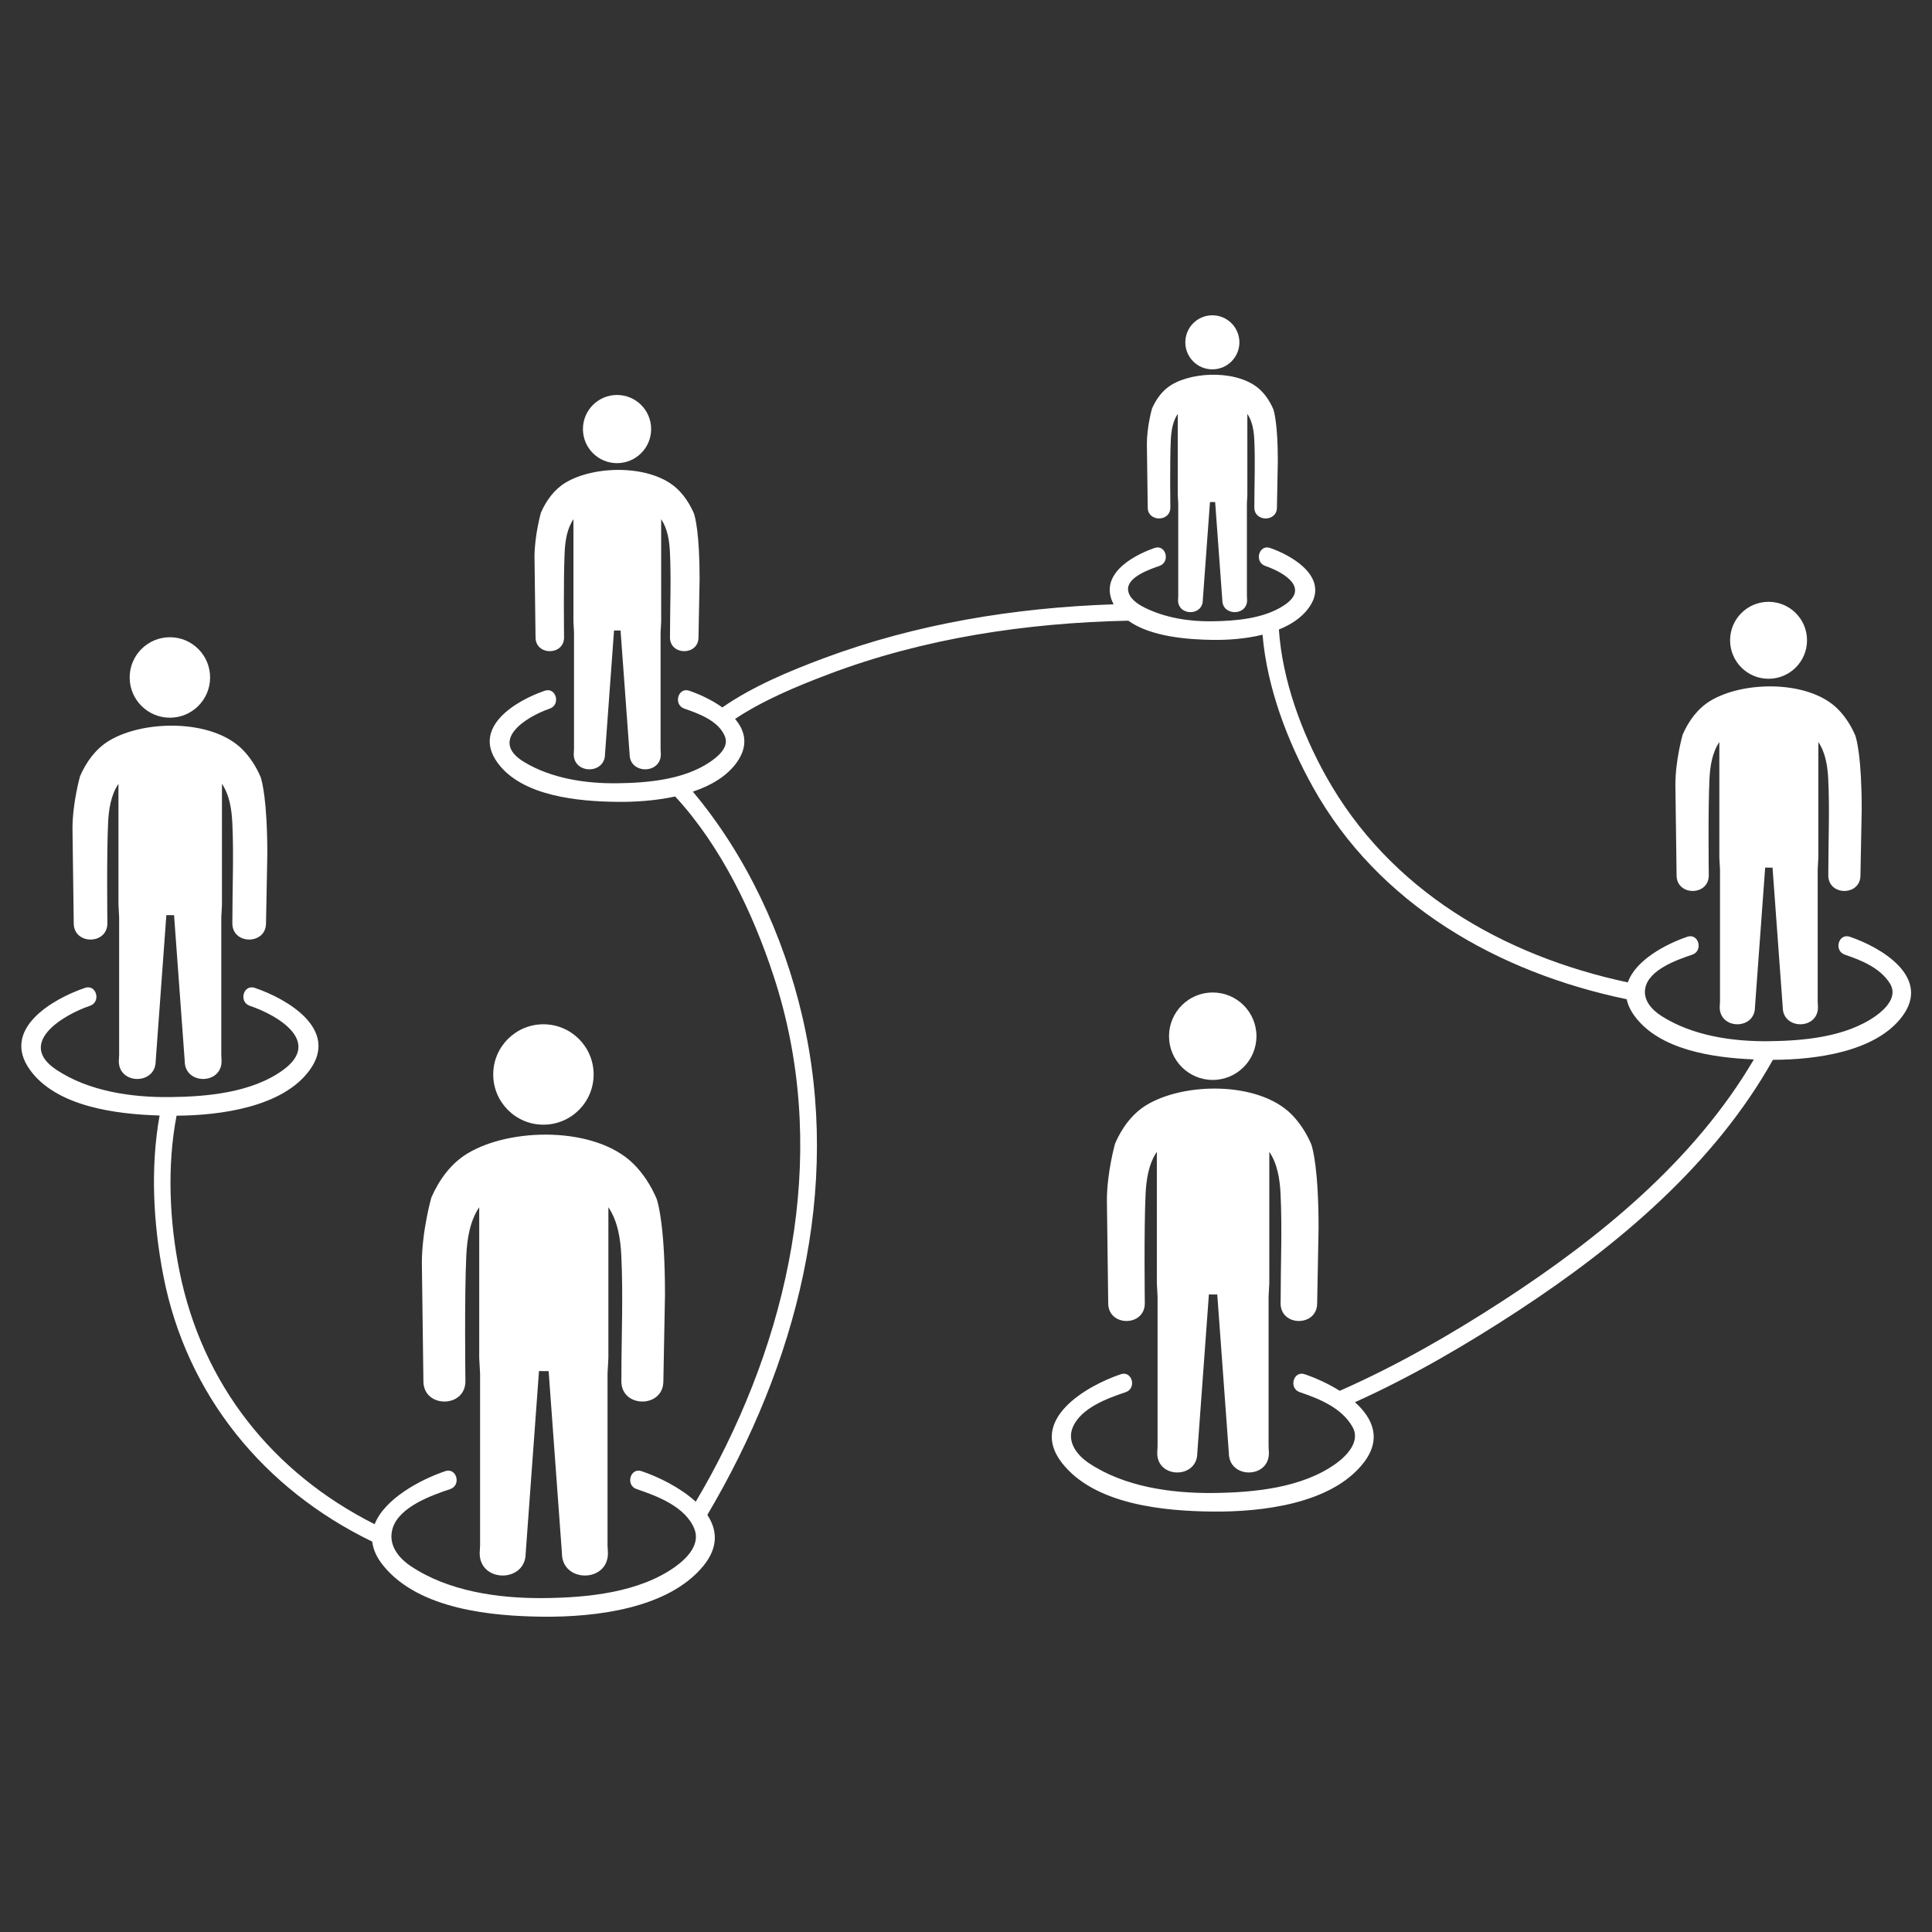<svg xmlns="http://www.w3.org/2000/svg" xmlns:xlink="http://www.w3.org/1999/xlink" width="500" viewBox="0 0 375 375" height="500" preserveAspectRatio="xMidYMid meet"><rect x="0" y="0" width="375" height="375" fill="#333333" stroke="none"/><defs><clipPath id="a5fbe01e78"><path d="M 230 61.172 L 241 61.172 L 241 72 L 230 72 Z M 230 61.172 " clip-rule="nonzero"></path></clipPath><clipPath id="4df5ef4aff"><path d="M 4 106 L 371 106 L 371 313.922 L 4 313.922 Z M 4 106 " clip-rule="nonzero"></path></clipPath></defs><path fill="#ffffff" d="M 119.766 89.898 C 123.422 89.898 126.387 86.934 126.387 83.281 C 126.387 79.625 123.422 76.664 119.766 76.664 C 116.109 76.664 113.148 79.625 113.148 83.281 C 113.148 86.934 116.109 89.898 119.766 89.898 " fill-opacity="1" fill-rule="nonzero"></path><path fill="#ffffff" d="M 109.484 123.715 C 109.484 123.715 109.344 112.457 109.602 107.145 C 109.703 104.973 110.066 102.605 111.305 100.785 L 111.305 120.645 L 111.414 122.723 C 111.414 130.266 111.414 137.812 111.414 145.352 L 111.363 146.391 C 111.363 150.301 117.43 150.301 117.43 146.391 L 119.184 122.371 C 119.238 122.371 120.121 122.383 120.277 122.383 C 120.332 122.383 120.395 122.371 120.449 122.371 L 122.207 146.391 C 122.207 150.301 128.27 150.301 128.27 146.391 L 128.219 145.352 C 128.219 137.812 128.219 130.266 128.219 122.723 L 128.332 120.645 L 128.332 100.785 C 129.57 102.605 129.93 104.973 130.031 107.145 C 130.293 112.457 130.047 117.828 130.047 123.145 L 130.039 123.715 C 130.039 127.285 135.578 127.285 135.578 123.715 L 135.793 112.348 C 135.789 103.488 134.922 100.348 134.695 99.668 C 133.953 97.949 132.941 96.352 131.621 95.047 C 126.613 90.105 115.43 90.246 109.734 93.703 C 107.582 95.012 106.016 97.156 104.988 99.52 C 104.965 99.594 103.746 103.953 103.746 108.137 L 103.949 123.715 C 103.949 127.285 109.484 127.285 109.484 123.715 " fill-opacity="1" fill-rule="nonzero"></path><path fill="#ffffff" d="M 32.977 139.305 C 37.293 139.305 40.781 135.805 40.781 131.496 C 40.781 127.184 37.293 123.688 32.977 123.688 C 28.664 123.688 25.168 127.184 25.168 131.496 C 25.168 135.805 28.664 139.305 32.977 139.305 " fill-opacity="1" fill-rule="nonzero"></path><path fill="#ffffff" d="M 20.844 179.211 C 20.844 179.211 20.68 165.926 20.984 159.656 C 21.105 157.098 21.531 154.297 22.992 152.145 L 22.992 175.586 L 23.125 178.039 C 23.125 186.941 23.125 195.844 23.125 204.742 L 23.062 205.965 C 23.062 210.582 30.219 210.582 30.219 205.965 L 32.289 177.625 C 32.359 177.625 33.391 177.637 33.578 177.637 C 33.645 177.637 33.719 177.625 33.785 177.625 L 35.855 205.965 C 35.855 210.582 43.008 210.582 43.008 205.965 L 42.953 204.742 C 42.953 195.844 42.953 186.941 42.953 178.039 L 43.082 175.586 L 43.082 152.145 C 44.543 154.297 44.965 157.098 45.09 159.656 C 45.395 165.926 45.105 172.262 45.105 178.539 L 45.098 179.211 C 45.098 183.418 51.633 183.418 51.633 179.211 L 51.887 165.797 C 51.883 155.34 50.859 151.633 50.59 150.832 C 49.719 148.801 48.523 146.918 46.965 145.379 C 41.055 139.547 27.859 139.715 21.137 143.797 C 18.598 145.336 16.75 147.867 15.535 150.66 C 15.512 150.746 14.07 155.887 14.07 160.824 L 14.312 179.211 C 14.312 183.418 20.844 183.418 20.844 179.211 " fill-opacity="1" fill-rule="nonzero"></path><path fill="#ffffff" d="M 115.223 208.555 C 115.223 203.172 110.859 198.812 105.477 198.812 C 100.094 198.812 95.734 203.172 95.734 208.555 C 95.734 213.93 100.094 218.301 105.477 218.301 C 110.859 218.301 115.223 213.93 115.223 208.555 " fill-opacity="1" fill-rule="nonzero"></path><path fill="#ffffff" d="M 90.336 268.098 C 90.336 268.098 90.129 251.52 90.508 243.699 C 90.664 240.504 91.191 237.012 93.016 234.328 L 93.016 263.578 L 93.184 266.641 C 93.184 277.75 93.184 288.859 93.184 299.961 L 93.105 301.488 C 93.105 307.246 102.035 307.246 102.035 301.488 L 104.617 266.121 C 104.703 266.121 105.996 266.137 106.227 266.137 C 106.309 266.137 106.402 266.121 106.488 266.121 L 109.07 301.488 C 109.07 307.246 118 307.246 118 301.488 L 117.922 299.961 C 117.922 288.859 117.922 277.75 117.922 266.641 L 118.086 263.578 L 118.086 234.328 C 119.914 237.012 120.441 240.504 120.594 243.699 C 120.977 251.52 120.613 259.43 120.613 267.262 L 120.605 268.098 C 120.605 273.352 128.758 273.352 128.758 268.098 L 129.074 251.359 C 129.074 238.312 127.793 233.688 127.453 232.684 C 126.367 230.156 124.879 227.805 122.934 225.883 C 115.559 218.605 99.09 218.812 90.703 223.906 C 87.531 225.832 85.227 228.984 83.715 232.469 C 83.684 232.578 81.883 238.992 81.883 245.156 L 82.184 268.098 C 82.184 273.352 90.336 273.352 90.336 268.098 " fill-opacity="1" fill-rule="nonzero"></path><path fill="#ffffff" d="M 243.875 201.125 C 243.875 196.438 240.078 192.641 235.391 192.641 C 230.707 192.641 226.906 196.438 226.906 201.125 C 226.906 205.805 230.707 209.613 235.391 209.613 C 240.078 209.613 243.875 205.805 243.875 201.125 " fill-opacity="1" fill-rule="nonzero"></path><path fill="#ffffff" d="M 216.441 221.945 C 216.41 222.039 214.848 227.629 214.848 232.992 L 215.105 252.969 C 215.105 257.547 222.207 257.547 222.207 252.969 C 222.207 252.969 222.027 238.531 222.359 231.723 C 222.492 228.945 222.953 225.902 224.543 223.566 L 224.543 249.035 L 224.684 251.699 C 224.684 261.375 224.684 271.047 224.684 280.711 L 224.617 282.043 C 224.617 287.059 232.395 287.059 232.395 282.043 L 234.645 251.25 C 234.719 251.25 235.844 251.262 236.043 251.262 C 236.117 251.262 236.195 251.25 236.27 251.25 L 238.52 282.043 C 238.52 287.059 246.293 287.059 246.293 282.043 L 246.23 280.711 C 246.23 271.047 246.23 261.375 246.23 251.699 L 246.371 249.035 L 246.371 223.566 C 247.961 225.902 248.422 228.945 248.555 231.723 C 248.887 238.531 248.574 245.426 248.574 252.242 L 248.562 252.969 C 248.562 257.547 255.66 257.547 255.66 252.969 L 255.934 238.398 C 255.934 227.035 254.824 223.004 254.527 222.133 C 253.582 219.934 252.285 217.883 250.594 216.211 C 244.168 209.879 229.832 210.055 222.523 214.492 C 219.766 216.168 217.758 218.914 216.441 221.945 " fill-opacity="1" fill-rule="nonzero"></path><g clip-path="url(#a5fbe01e78)"><path fill="#ffffff" d="M 235.316 71.691 C 238.215 71.691 240.566 69.344 240.566 66.449 C 240.566 63.547 238.215 61.199 235.316 61.199 C 232.418 61.199 230.07 63.547 230.07 66.449 C 230.07 69.344 232.418 71.691 235.316 71.691 " fill-opacity="1" fill-rule="nonzero"></path></g><path fill="#ffffff" d="M 227.164 98.508 C 227.164 98.508 227.051 89.578 227.254 85.371 C 227.34 83.652 227.625 81.77 228.605 80.328 L 228.605 96.078 L 228.695 97.723 C 228.695 103.707 228.695 109.691 228.695 115.672 L 228.656 116.492 C 228.656 119.594 233.461 119.594 233.461 116.492 L 234.855 97.445 C 234.902 97.445 235.598 97.453 235.723 97.453 C 235.766 97.453 235.816 97.445 235.859 97.445 L 237.254 116.492 C 237.254 119.594 242.062 119.594 242.062 116.492 L 242.023 115.672 C 242.023 109.691 242.023 103.707 242.023 97.723 L 242.109 96.078 L 242.109 80.328 C 243.094 81.77 243.375 83.652 243.457 85.371 C 243.664 89.578 243.469 93.84 243.469 98.062 L 243.465 98.508 C 243.465 101.34 247.852 101.34 247.852 98.508 L 248.023 89.496 C 248.023 82.469 247.336 79.98 247.152 79.438 C 246.57 78.078 245.766 76.809 244.719 75.777 C 240.746 71.859 231.879 71.969 227.359 74.711 C 225.652 75.746 224.414 77.449 223.594 79.324 C 223.582 79.383 222.609 82.836 222.609 86.16 L 222.773 98.508 C 222.773 101.34 227.164 101.34 227.164 98.508 " fill-opacity="1" fill-rule="nonzero"></path><path fill="#ffffff" d="M 343.273 131.75 C 347.398 131.75 350.742 128.402 350.742 124.281 C 350.742 120.156 347.398 116.812 343.273 116.812 C 339.148 116.812 335.809 120.156 335.809 124.281 C 335.809 128.402 339.148 131.75 343.273 131.75 " fill-opacity="1" fill-rule="nonzero"></path><path fill="#ffffff" d="M 331.672 169.91 C 331.672 169.91 331.516 157.203 331.805 151.211 C 331.922 148.766 332.328 146.09 333.723 144.031 L 333.723 166.445 L 333.852 168.793 C 333.852 177.309 333.852 185.82 333.852 194.328 L 333.793 195.5 C 333.793 199.914 340.637 199.914 340.637 195.5 L 342.617 168.398 C 342.68 168.398 343.672 168.41 343.848 168.41 C 343.914 168.41 343.984 168.398 344.047 168.398 L 346.027 195.5 C 346.027 199.914 352.867 199.914 352.867 195.5 L 352.812 194.328 C 352.812 185.82 352.812 177.309 352.812 168.793 L 352.938 166.445 L 352.938 144.031 C 354.336 146.09 354.742 148.766 354.859 151.211 C 355.152 157.203 354.875 163.27 354.875 169.27 L 354.871 169.91 C 354.871 173.941 361.113 173.941 361.113 169.91 L 361.355 157.082 C 361.355 147.082 360.379 143.539 360.117 142.773 C 359.285 140.832 358.141 139.031 356.652 137.559 C 351 131.984 338.379 132.137 331.949 136.047 C 329.523 137.52 327.754 139.934 326.598 142.605 C 326.57 142.688 325.191 147.605 325.191 152.328 L 325.426 169.91 C 325.426 173.941 331.672 173.941 331.672 169.91 " fill-opacity="1" fill-rule="nonzero"></path><g clip-path="url(#4df5ef4aff)"><path fill="#ffffff" d="M 359.043 181.824 C 356.836 181.074 355.895 184.559 358.086 185.301 C 361.324 186.402 364.895 187.844 366.812 190.852 C 368.445 193.402 365.977 195.852 364.047 197.215 C 358.27 201.293 350.098 202.027 343.273 202.098 C 336.262 202.172 328.516 201.047 322.504 197.215 C 320.629 196.023 318.863 194.109 319.359 191.742 C 320.105 188.164 325.559 186.289 328.461 185.301 C 330.652 184.559 329.711 181.074 327.504 181.824 C 323.254 183.266 317.43 186.418 315.961 190.684 C 291.684 185.5 269.707 172.785 257.359 150.629 C 252.652 142.184 248.891 132.016 248.234 122.184 C 250.535 121.262 252.566 119.949 253.949 118.098 C 258.223 112.375 251.312 108.027 246.539 106.363 C 244.336 105.594 243.398 109.082 245.582 109.844 C 249.469 111.199 254.223 114.219 249.207 117.512 C 245.27 120.098 239.871 120.52 235.316 120.594 C 230.867 120.664 226.176 119.93 222.164 117.934 C 220.82 117.266 219.09 116.129 218.957 114.484 C 218.754 111.961 223.359 110.434 225.051 109.844 C 227.23 109.082 226.293 105.594 224.09 106.363 C 219.488 107.973 213.211 111.688 216.152 117.297 C 197.004 117.945 177.875 121.055 159.887 127.762 C 153.184 130.266 146.152 133.195 140.203 137.312 C 138.195 135.867 135.812 134.762 133.793 134.074 C 131.586 133.312 130.648 136.801 132.836 137.547 C 135.648 138.516 139.496 139.918 140.707 142.945 C 141.566 145.078 139.266 146.918 137.762 147.93 C 132.691 151.348 125.68 151.961 119.766 152.031 C 113.68 152.105 107.059 151.109 101.77 147.93 C 94.871 143.785 101.969 139.172 106.695 137.547 C 108.883 136.801 107.945 133.312 105.734 134.074 C 100.098 136 91.578 141.141 96.555 148.023 C 101.324 154.625 112.426 155.551 119.766 155.641 C 123.043 155.68 127.125 155.449 131.051 154.598 C 139.98 164.258 146.16 177.234 150.184 189.523 C 160.848 222.09 154.031 256.539 138.07 286.152 C 137.102 287.949 136.078 289.719 135.043 291.477 C 132.035 288.719 127.777 286.648 124.527 285.551 C 122.312 284.809 121.375 288.293 123.566 289.031 C 127.574 290.379 132.992 292.43 134.754 296.695 C 135.992 299.688 133.457 302.344 131.25 303.965 C 124.164 309.156 113.941 310.113 105.477 310.188 C 96.805 310.262 87.051 308.902 79.703 303.965 C 77.227 302.297 75.297 299.762 76.199 296.695 C 77.441 292.473 83.773 290.25 87.387 289.031 C 89.578 288.293 88.641 284.809 86.43 285.551 C 81.629 287.168 74.641 290.902 72.719 295.848 C 52.914 285.871 39.293 268.746 34.848 246.801 C 32.895 237.145 32.387 226.359 34.27 216.555 C 42.75 216.496 54.859 214.91 60.102 207.711 C 65.848 199.824 55.863 193.918 49.445 191.742 C 47.234 190.992 46.293 194.48 48.484 195.223 C 54.145 197.141 62.402 202.234 54.977 207.664 C 48.93 212.09 40.188 212.871 32.977 212.945 C 25.559 213.023 17.281 211.836 10.977 207.664 C 3.172 202.508 12.164 197.016 17.465 195.223 C 19.66 194.48 18.719 190.992 16.508 191.742 C 10.09 193.918 0.105 199.824 5.852 207.711 C 11.02 214.809 22.504 216.266 30.977 216.52 C 29.148 226.699 29.766 237.633 31.715 247.664 C 36.203 270.762 51.25 289.07 72.25 299.227 C 72.422 300.719 73.09 302.289 74.418 303.918 C 81.316 312.387 95.418 313.707 105.477 313.801 C 115.469 313.887 129.715 312.289 136.539 303.918 C 139.516 300.266 139.191 296.906 137.293 294.047 C 154.562 264.82 163.535 230.945 155.73 197.301 C 152.098 181.645 144.895 166.055 134.48 153.66 C 137.941 152.5 141.027 150.723 142.98 148.023 C 145.344 144.75 144.656 141.871 142.676 139.543 C 148.219 135.879 154.617 133.219 160.75 130.895 C 179.305 123.863 199.223 120.895 218.992 120.473 C 223.414 123.641 230.688 124.129 235.316 124.203 C 238.168 124.246 241.715 124.02 245.059 123.199 C 245.93 133.496 249.906 143.926 254.844 152.785 C 267.543 175.574 290.766 188.762 315.738 193.949 C 315.961 195.023 316.469 196.145 317.348 197.316 C 322.203 203.777 332.426 205.309 340.422 205.633 C 328.918 225.242 310.527 240.25 291.699 252.488 C 281.641 259.023 271.039 265.117 260.035 269.957 C 257.773 268.531 255.301 267.434 253.242 266.738 C 251.035 265.992 250.09 269.477 252.285 270.219 C 256.117 271.512 260.43 273.266 262.523 276.965 C 264.094 279.746 261.473 282.492 259.414 284 C 252.809 288.84 243.273 289.711 235.391 289.789 C 227.301 289.863 218.234 288.582 211.367 284 C 209.039 282.449 207.004 279.836 208.254 276.965 C 209.883 273.242 215 271.398 218.496 270.219 C 220.691 269.477 219.746 265.992 217.539 266.738 C 210.82 269.008 199.621 275.555 206.094 283.91 C 212.414 292.07 225.949 293.305 235.391 293.395 C 244.762 293.484 258.441 291.973 264.688 283.91 C 268.254 279.309 266.453 275.258 262.996 272.168 C 274.039 267.191 284.645 260.988 294.746 254.371 C 314.012 241.754 332.719 226.051 344.121 205.711 C 352.277 205.695 364.004 204.23 369.199 197.316 C 374.906 189.723 365.273 183.938 359.043 181.824 " fill-opacity="1" fill-rule="nonzero"></path></g></svg>